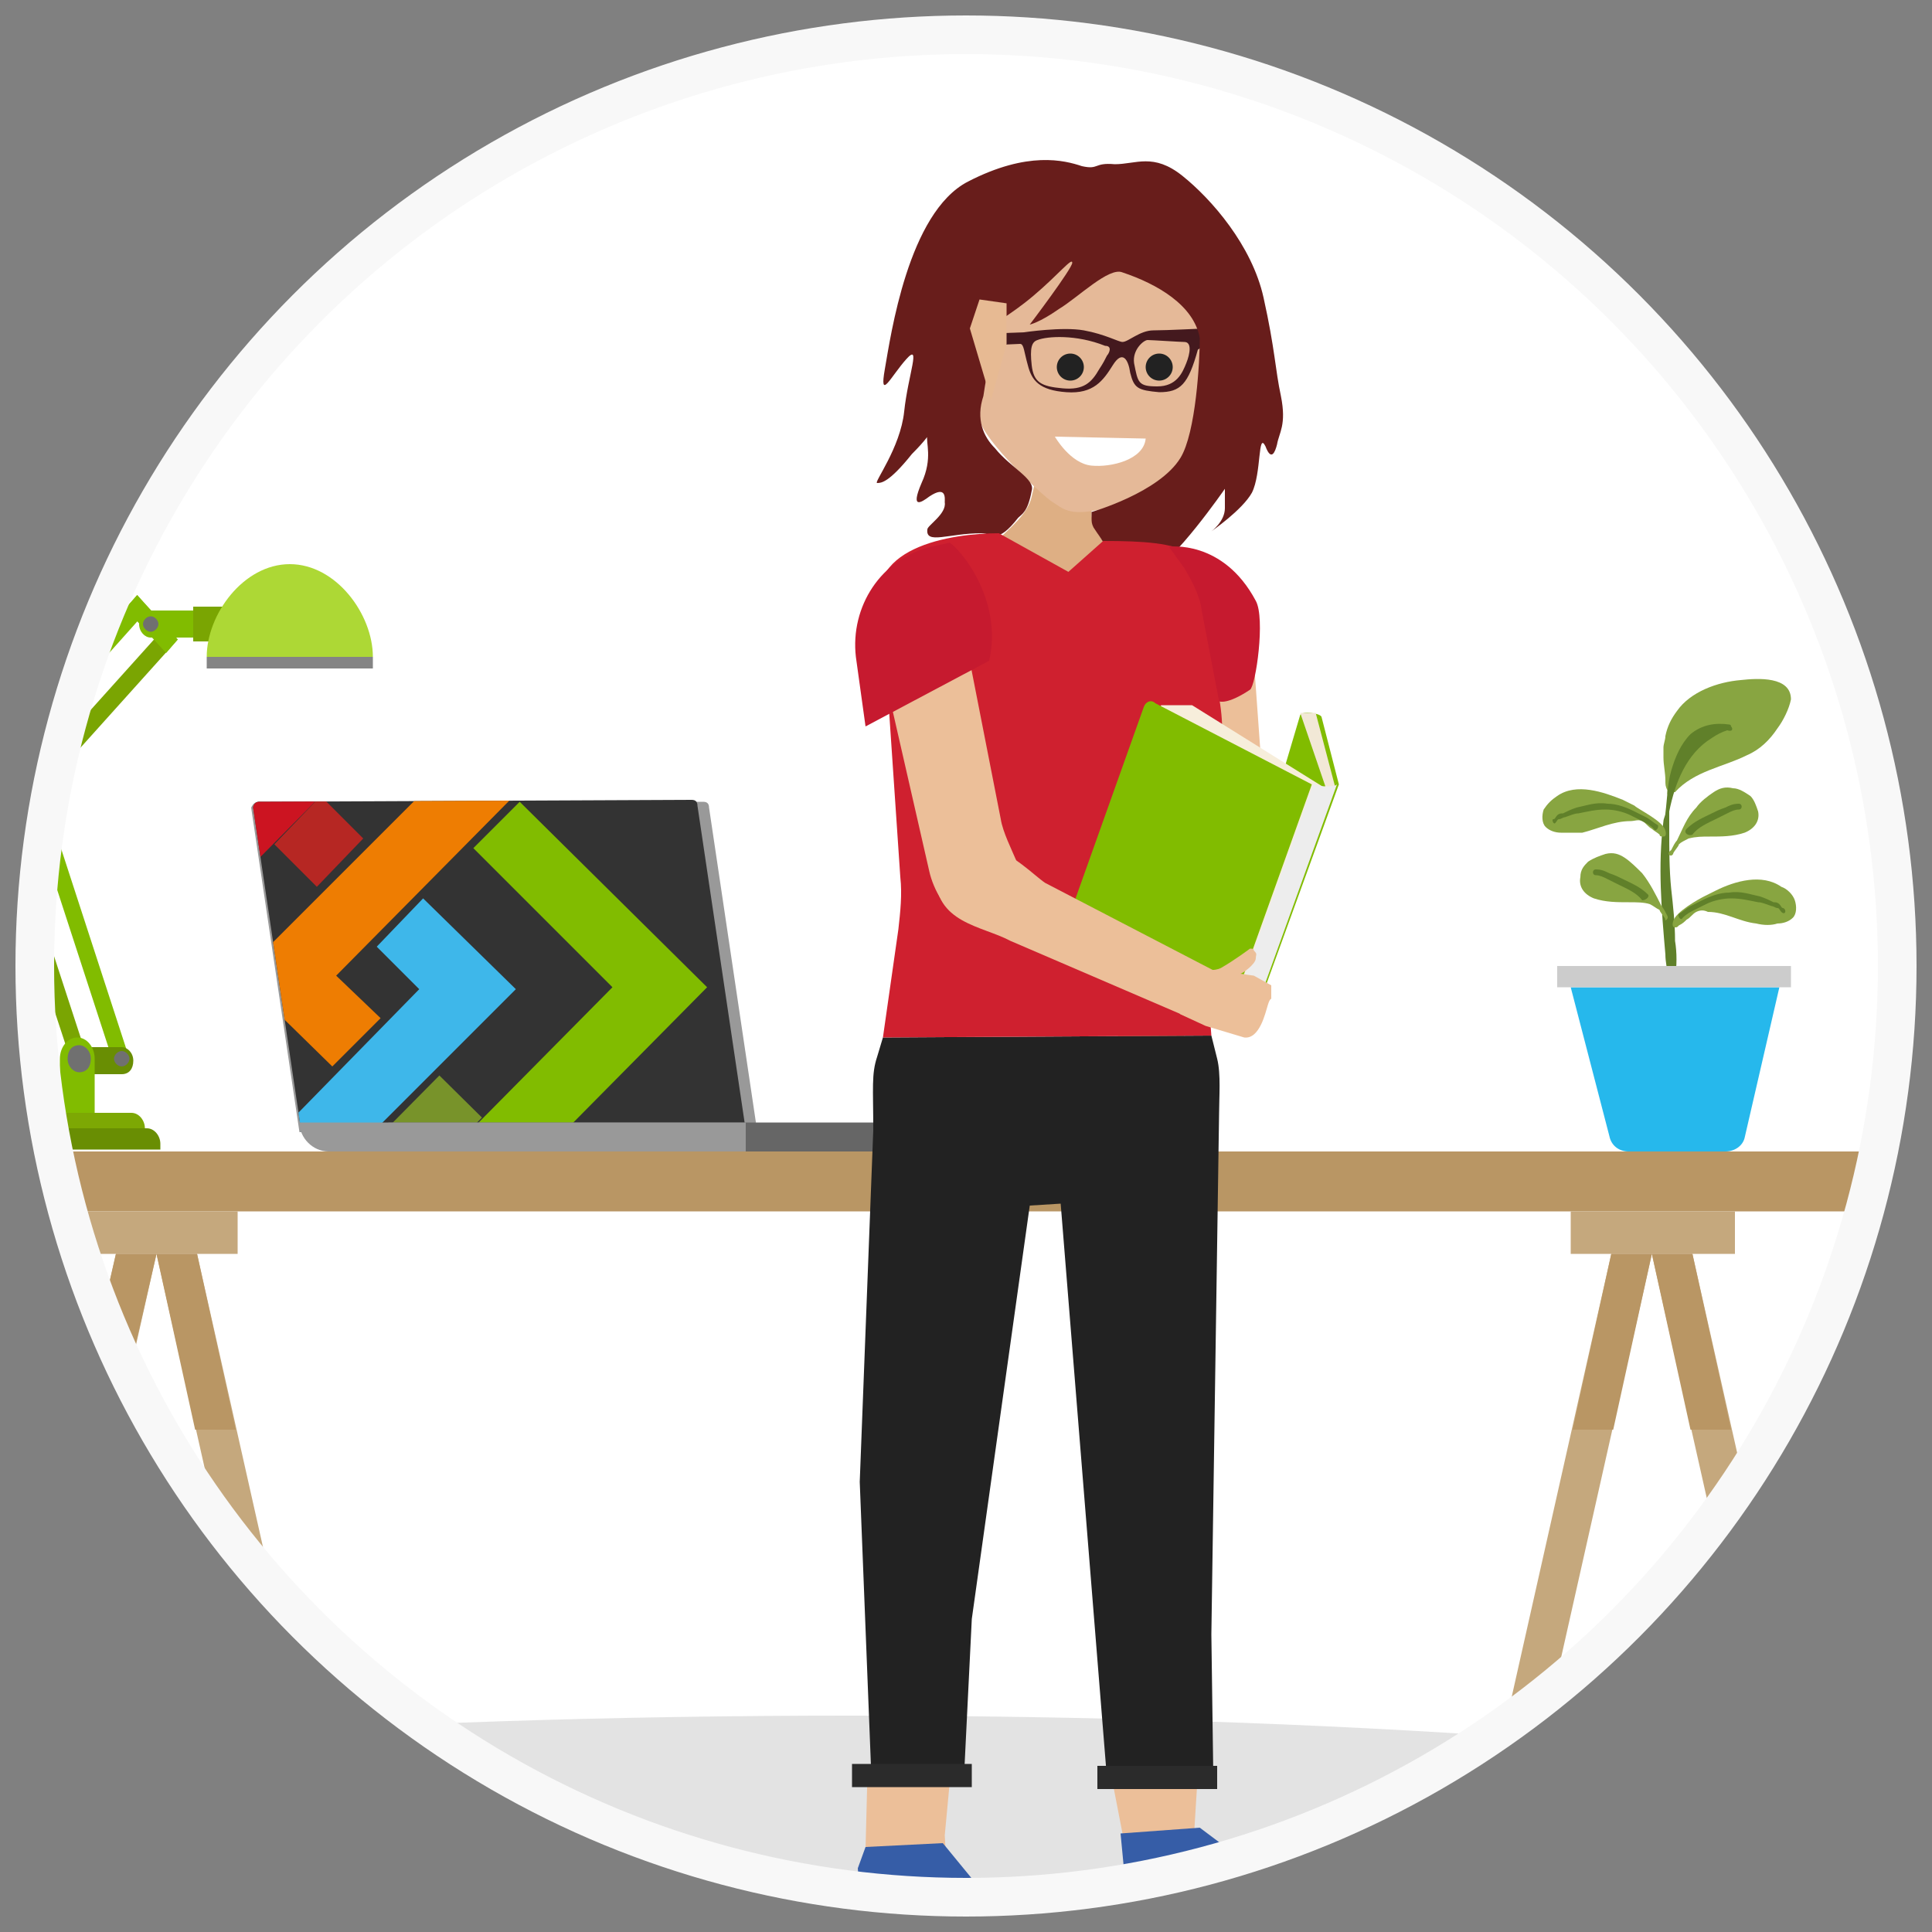 <svg enable-background="new 0 0 100 100" viewBox="0 0 100 100" xmlns="http://www.w3.org/2000/svg" xmlns:xlink="http://www.w3.org/1999/xlink"><rect x="0" y="0" width="100" height="100" fill="#808080" stroke="none"/><defs><clipPath id="a"><circle cx="50" cy="50" r="48.2"/></clipPath><clipPath id="b"><use xlink:href="#d"/></clipPath><clipPath id="c"><path d="m2.5 41.2h34.1v19.2h-34.1z" transform="matrix(1 -.005 .005 1 -.258 .1)"/></clipPath><path id="d" d="m13.4 41.5 22.4-.1c.2 0 .3.1.3.3l2.5 16.8-23 .1-2.5-16.8c0-.1.1-.3.3-.3z"/></defs><circle cx="49.8" cy="50" fill="#fff" r="48.2"/><g clip-path="url(#a)"><ellipse cx="44" cy="97.5" fill="#111" opacity=".12" rx="70.2" ry="8.7"/><path d="m-4.1 59.6h101.8v3.1h-101.8z" fill="#b99664"/><path d="m3.8 62.7h8.5v2.2h-8.5z" fill="#c5a87d"/><path d="m1.3 88.5h13.5v2.2h-13.5z" fill="#b99664"/><path d="m10.2 64.9h-2.1l6.7 29.8h2.1zm-10.9 29.8h2.1l6.7-29.8h-2.1z" fill="#c5a87d"/><path d="m3.9 74h2.1l2.1-9.1h-2.1z" fill="#b99664"/><path d="m10.2 64.9h-2.1l2 9.1h2.1z" fill="#b99664"/><path d="m81.3 62.7h8.5v2.2h-8.5z" fill="#c5a87d"/><path d="m78.7 88.5h13.5v2.2h-13.5z" fill="#b99664"/><path d="m87.6 64.9h-2.1l6.7 29.8h2.1zm-10.9 29.8h2.1l6.7-29.8h-2.1z" fill="#c5a87d"/><path d="m81.4 74h2.1l2-9.1h-2.1z" fill="#b99664"/><path d="m87.6 64.9h-2.1l2 9.1h2.1z" fill="#b99664"/><path d="m52.3 58.4h-16.4c-.6 0-1.1.5-1.1 1.1h18.6c0-.6-.5-1.1-1.1-1.1z" fill="#1d1d1b"/><path d="m13.4 41.5h23c.2 0 .3.1.3.3l2.5 16.8h-23.7l-2.5-16.8c.1-.2.2-.3.4-.3z" fill="#999"/><use fill="#333" xlink:href="#d"/><g clip-path="url(#b)"><path clip-path="url(#c)" d="m24.5 43.9 7.2 7.2-9.2 9.3h4.9l9.2-9.3-9.7-9.6z" fill="#81bc00"/><path clip-path="url(#c)" d="m11.7 41.2-9.2 9.3 9.7 9.7 2.5-2.5-7.3-7.2 9.2-9.3z" fill="#cc1421"/><path clip-path="url(#c)" d="m14.2 43.7 2.2 2.2 2.4-2.5-2.2-2.2z" fill="#b62723"/><path clip-path="url(#c)" d="m21.7 41.2-9.3 9.3 4.8 4.7 2.5-2.5-2.3-2.2 9.2-9.3z" fill="#ee7d02"/><path clip-path="url(#c)" d="m19.5 49 2.2 2.2-9.1 9.3 4.9-.1 9.2-9.2-4.8-4.7z" fill="#3eb7ea"/><path clip-path="url(#c)" d="m20.9 56.5h3.5v3.1h-3.5z" fill="#78932a" transform="matrix(.703 -.711 .711 .703 -34.583 33.295)"/></g><path d="m21.7 59.6h27.9c.8 0 1.5-.7 1.5-1.5h-31c.1.8.8 1.5 1.6 1.5z" fill="#666"/><path d="m17 59.6h21.6v-1.5h-23.1c0 .8.7 1.5 1.5 1.5z" fill="#999"/><path d="m.3 43-.6-.7 8.9-9.9.6.7z" fill="#7aa502"/><path d="m1.3 38.2-.8.3 5.5 16.9.8-.3z" fill="#81bc00"/><path d="m7.5 58.4c0-.4-.3-.8-.7-.8h-5.4c-.4 0-.7.4-.7.8z" fill="#7da804"/><path d="m8.3 59.2c0-.4-.3-.8-.7-.8h-7c-.4 0-.7.4-.7.8v.3h8.4z" fill="#698e03"/><path d="m6.3 55.6c.4 0 .6-.3.6-.7s-.3-.7-.6-.7h-2.2v1.4z" fill="#698e03"/><path d="m-.4 39.7-.8.4 4.9 14.9.8-.3z" fill="#7aa502"/><path d="m-.6 40.8-.6-.7 8.3-9.3.6.7z" fill="#81bc00"/><path d="m9.2 33.1-.6.7-2.1-2.3.6-.7z" fill="#81bc00"/><path d="m7.8 31.6c-.4 0-.6.3-.6.7s.3.7.6.7h2.2v-1.4z" fill="#81bc00"/><path d="m10 31.4h1.7v1.8h-1.7z" fill="#7aa502"/><path d="m10.7 34c0-2.2 1.9-4.8 4.3-4.8s4.3 2.6 4.3 4.8z" fill="#add835"/><path d="m10.7 34h8.6v.6h-8.6z" fill="#848484"/><path d="m3.1 54.8c0-.6.4-1.1.9-1.1s.9.5.9 1.1v2.8h-1.8z" fill="#81bc00"/><path d="m.1 42.4c-.1 0-.2.1-.2.2s.1.2.2.2.2-.1.2-.2-.1-.2-.2-.2zm.8-4.2c-.1 0-.2.1-.2.2s.1.2.2.2.2-.1.2-.2-.1-.2-.2-.2zm6.9-6.3c-.2 0-.4.2-.4.4s.2.4.4.4.4-.2.4-.4-.2-.4-.4-.4zm-8.4 8.1c-.1 0-.2.1-.2.2s.1.2.2.2.2-.1.2-.2-.1-.2-.2-.2zm6.9 14.4c-.2 0-.4.2-.4.4s.2.4.4.4.4-.2.4-.4-.2-.4-.4-.4zm-4.6-13.8c-.1 0-.2.1-.2.2s.1.2.2.2.2-.1.2-.2-.1-.2-.2-.2zm2.4 13.5c-.4 0-.6.3-.6.7s.3.7.6.7c.4 0 .6-.3.6-.7s-.3-.7-.6-.7z" fill="#707070"/><path d="m90.1 35.2c-1.2.1-2.6.6-3.3 1.6-.3.4-.5.8-.6 1.3 0 .2-.1.4-.1.6v.5c0 .4.1.8.1 1.2 0 .2 0 .3.1.5v.2c.1.1.2.1.3 0 0 0 0 0 0-.1h.1c1-1.1 2.5-1.3 3.7-1.9.7-.3 1.2-.8 1.6-1.4.3-.4.6-1 .7-1.5 0-1.2-1.7-1.1-2.6-1z" fill="#88a541"/><path d="m89.6 37.6c0-.1-.1-.1-.1-.1-.7-.1-1.4 0-2 .5-.5.5-.8 1.2-1 1.9s-.2 1.4-.3 2.2c0 .1-.1.3-.1.4-.3 2.3-.1 4.6.1 6.9 0 .4.1.7.1 1.1 0 .1.1.1.1.1 0 .1.3.2.3 0 .1-.6.1-1.3 0-1.9 0-.9-.1-1.8-.2-2.7-.1-1-.1-2-.1-3.1 0-.3 0-.6 0-.9.3-1.5.9-3 2.2-3.8.3-.2.5-.3.8-.4.3.1.3-.1.2-.2z" fill="#60802a"/><path d="m92.9 46.6c-.1-.3-.4-.6-.7-.7-1-.7-2.4-.3-3.4.2-.2.1-.4.2-.6.3s-1.5.8-1.6 1.3c0 0-.1.3.1.3.1 0 .1 0 .2-.1.2-.1.3-.2.4-.3.2-.1.3-.3.5-.4s.4-.1.6 0c.9 0 1.6.5 2.5.6.4.1.8.1 1.1 0 .3 0 .6-.1.8-.3s.2-.6.1-.9z" fill="#88a541"/><path d="m86.3 47.4c-.1-.2-.2-.4-.3-.5-.3-.6-.6-1.2-1-1.7-.3-.3-.6-.6-.9-.8s-.6-.3-1-.2c-.3.1-.6.2-.9.4-.2.2-.4.4-.4.8-.1.5.2.9.7 1.1.6.2 1.2.2 1.8.2.4 0 .8 0 1.1.1.2.1.3.2.5.3 0 .1.3.4.3.5-.1.1.2 0 .1-.2z" fill="#88a541"/><path d="m92.3 47c-.1 0-.1-.1-.2-.2s-.2-.1-.3-.1c-.2-.1-.4-.2-.7-.3-.5-.1-1-.3-1.6-.2-.5 0-1 .2-1.4.4-.2.1-.4.2-.6.3s-.4.3-.6.4c-.1.1.1.4.2.2.2-.2.4-.3.6-.4s.4-.2.6-.3c.4-.2.9-.3 1.3-.3.5 0 .9.1 1.4.2.2 0 .4.1.7.2.1 0 .2.1.3.1s.1.1.2.2c.2.2.3-.1.1-.2z" fill="#60802a"/><path d="m80 42.8c.2.2.5.3.8.3h1.1c.8-.2 1.6-.6 2.5-.6.2 0 .4-.1.6 0s.3.3.5.4c.1.1.3.2.4.3 0 .1.1.1.2.1.2 0 .1-.3.1-.3-.1-.5-1.4-1.1-1.6-1.3-.2-.1-.4-.2-.6-.3-1-.4-2.4-.9-3.4-.2-.3.2-.5.4-.7.7-.1.3-.1.7.1.9z" fill="#88a541"/><path d="m80.4 42.4c.1 0 .1-.1.2-.2s.2-.1.3-.1c.2-.1.4-.2.7-.3.5-.1 1-.3 1.6-.2.5 0 1 .2 1.4.4l.6.3c.2.1.4.3.6.4.1.1-.1.4-.2.2-.2-.2-.4-.3-.6-.4s-.4-.2-.6-.3c-.4-.2-.9-.3-1.3-.3-.5 0-.9.1-1.4.2-.2 0-.4.1-.7.2-.1 0-.2.1-.3.1s-.1.1-.2.2-.2-.2-.1-.2z" fill="#60802a"/><path d="m85.3 46.3c-.4-.4-.9-.6-1.3-.8-.2-.1-.4-.2-.7-.3-.2-.1-.4-.2-.7-.2-.2 0-.2.3 0 .3s.4.1.6.2l.6.3c.4.2.9.4 1.2.8.2 0 .4-.2.3-.3z" fill="#60802a"/><path d="m86.6 44.2c0-.1.3-.4.3-.5.1-.1.3-.2.5-.3.4-.1.7-.1 1.1-.1.6 0 1.2 0 1.8-.2.5-.2.8-.6.7-1.1-.1-.3-.2-.6-.4-.8-.3-.2-.6-.4-.9-.4-.4-.1-.7 0-1 .2s-.7.5-.9.8c-.5.5-.7 1.1-1 1.7-.1.1-.2.3-.3.5-.3.2 0 .4.1.2z" fill="#88a541"/><path d="m87.3 42.9c.4-.4.9-.6 1.3-.8.2-.1.4-.2.7-.3.2-.1.4-.2.7-.2.2 0 .2.3 0 .3s-.4.1-.6.2-.4.2-.6.3c-.4.2-.9.4-1.2.8-.2.1-.5-.1-.3-.3z" fill="#60802a"/><path d="m89.3 59.6h-5c-.5 0-.9-.3-1-.8l-2-7.7h10.8l-1.8 7.8c-.1.4-.5.7-1 .7z" fill="#26b8ec"/><path d="m80.6 50h12.1v1.1h-12.1z" fill="#ccc"/><path d="m56.1 58.5 3.9-10.8c.2-.7.1-2.1.9-3.3.6-1 1.9-1.4 3-.9.9 2.6-.2 4.3-.7 5.9l-3.9 8.6z" fill="#ecbf99"/><path d="m53.3 62.4-3 21.4-.4 8.1h-4.8l-.6-15.2.7-18.2c0-2.2-.1-2.9.2-3.8l.3-1 17-.1.3 1.2c.2.8.1 2 .1 2.8l-.4 27 .1 7.3-.9.2h-4.6l-2.4-29.8" fill="#222"/><path d="m64.7 31.4 1.1 15.3-2.1 1.4-1.6-.4-1.5-14.2c-.7-1.5-.7-2.7.9-2.8l.9-.2c1-.2 1.3 0 2.3.9z" fill="#ecbf99"/><path d="m57.9 30.2-.1-1.2c-.4-.6-1.3-1.6-1.3-2.4v-.8l-2.8-1.4-.3 1.3c-.2.9-1.1 1.6-1.7 2.2l.1 1z" fill="#deaf84"/><path d="m63.9 16.6s-1.5 6.5-2 7c-.6.5-3.7 2.6-5.1 2.8-1.5.3-1.8-.1-2.3-.4s-3.6-3.2-3.8-4.3c-.2-1.2-.4-4.8-.3-5.3.1-.6 4.4-3.3 4.8-4.5s2-1.1 2.8-.7c.7.4 4.2 2.2 5.9 5.4z" fill="#e5b998"/><path d="m62.4 17c-.1 0-2 .1-2.7.1s-1.3.6-1.6.6c-.2 0-.9-.4-2-.6s-3.1.1-3.1.1l-2.7.1.3.6s2.1-.1 2.2-.1c.2 0 .2.4.4 1.1.2.8.6 1.3 2 1.4s1.9-.6 2.4-1.4.8-.3.9.4c.2.8.4.9 1.5 1 1.1 0 1.5-.4 2-2.2 0 0 .3-.2.4-.3.2 0 .2-.7 0-.8zm-5.1 1.4c-.1.2-.2.4-.4.7-.4.7-.8 1.1-1.9 1s-1.5-.3-1.6-1.2 0-1.2.3-1.3c.5-.2 2-.3 3.5.3.4 0 .2.4.1.5zm4.1.4c-.2.5-.5 1.2-1.5 1.2s-1-.2-1.2-1.2c-.1-.7.5-1.2.7-1.2s1.7.1 1.9.1c.4 0 .3.6.1 1.1z" fill="#44191e"/><path d="m56.5 26.5s3.5-1 4.6-2.8c.8-1.3 1-5 1-6.2-.3-1.7-2.2-2.8-4-3.4-.7-.3-2.3 1.3-3.3 1.9-1 .7-1.5.8-1.5.8s2.2-2.9 2.2-3.2-.7.6-2 1.7-2 1.3-2 1.7-.4 2.1-.6 3.5c-.4 1.2 0 2.1.6 2.7.8 1 2.1 1.6 1.9 2.2-.2 1.1-.5 1.2-.7 1.4-1.1 1.4-1.3.8-1.9.8-1.7 0-2.9.6-2.8-.2 0-.2 1-.8.9-1.4 0-.2.1-.9-.8-.3-.4.3-1 .7-.4-.7.6-1.3.2-2.1.3-2.5s.6-.4-.8 1c-1.2 1.5-1.6 1.5-1.8 1.5s1.2-1.8 1.4-3.7.9-3.6.1-2.7-1.4 2.2-1.1.5 1.2-8.1 4.3-9.7 5-1.1 5.9-.8c.9.2.6-.2 1.7-.1 1.1 0 2-.6 3.5.6s3.6 3.6 4.2 6.3.6 3.7.9 5.1c.3 1.5-.1 1.9-.2 2.5-.1.4-.3.9-.6.1-.4-.8-.2 1.4-.7 2.4-.5.9-2.1 2-2.1 2s.7-.5.7-1.2 0-1 0-1-2.7 3.9-3.8 4.2-.7.5-.5-.7c-.2-.2-.7-.2-.7-.2-1.3 1.2-.6.9-1 0-.3-.6-.6-1-.6-1l-.2-.3c-.1-.2-.1-.3-.1-.5z" fill="#681d1b"/><path d="m59.3 22.7-4.7-.1s.8 1.4 1.9 1.5c1 .1 2.7-.3 2.8-1.4z" fill="#fff"/><path d="m52.1 17.8v-2.1l-1.4-.2-.5 1.5 1.1 3.7z" fill="#e7ba93"/><circle cx="60" cy="19" fill="#222" r=".7"/><circle cx="55.4" cy="19" fill="#222" r=".7"/><path d="m45.7 32.1c-1.3-3.8 3.6-4.5 6-4.5l3.6 2 1.8-1.6c4.2 0 6 .4 5.9 4.1v3.5c.7 3.2-.2 4.6-.4 6.8l-.4 4.8.5 6.4-17 .1.8-5.6c.1-.9.2-1.8.1-2.7z" fill="#cf202f"/><path d="m64.8 53-1-4.2 3.5-11.8c.1-.2 1-.1 1.1.1l.9 3.5z" fill="#81bc00"/><path d="m69.1 40.7-1-3.8h-.2c-.1 0-.3 0-.4 0h-.1-.1l1.3 3.8-4.4 12.1h.5z" fill="#f2e8d6"/><path d="m60.1 36.5h1.6l6.9 4.3-4.2 11.7-8.3-4.8z" fill="#f7eedb"/><path d="m63.5 52.9-8.2-4.3c-.2-.1-.3-.3-.2-.5l4.1-11.5c.1-.3.4-.4.6-.2l8.1 4.2z" fill="#81bc00"/><path d="m69.2 40.6c-.1.1-.3.1-.6.1s-.6-.1-.6-.2l-4.4 12.3c0 .1.3.2.6.2.4 0 .6-.1.6-.2z" fill="#ededed"/><g fill="#ecbf99"><path d="m46.5 29.5c1.5-.8 2.8 1.1 3.3 2.7l2 10.2c.2 1.3 1.8 3.6 1.2 4.2-.5.6-1.7.8-3.1.8-.9 0-1.6-1.4-1.8-2.3l-2.9-12.7c-.3-1.1.2-2.3 1.3-2.9z"/><path d="m64.3 51-10.2-5.3c-.6-.4-1.6-1.5-3-1.9-1.1-.3-2.3.3-2.7 1.4 0 2.6 2.4 2.7 3.9 3.5l9.3 4z"/><path d="m44.8 95.7.8 1.5 3.4-.5-.1-1.7.3-3.2h-4.3z"/><path d="m62 91.8-.2 3.2 1.2 1.4-4.6.4-.3-1.9-.6-3.1z"/></g><path d="m51.2 34.2-6.4 3.4-.5-3.6c-.3-2.6 1.3-5.1 3.9-5.7l.9-.2c.1-.2 2.9 2.6 2.1 6.1z" fill="#c61a2f"/><path d="m60.5 28.3s2.8-.4 4.5 2.8c.5.9 0 4.4-.3 4.6-1.2.8-1.6.6-1.6.6l-.9-4.7c-.1-.8-.5-1.5-.9-2.2z" fill="#c61a2f"/><path d="m64.4 53.7c.8.1 1.1-1.3 1.2-1.6 0 0 .1-.4.2-.4v-.7l-.9-.5-.7-.1c.1 0 .8-.5.8-.8 0-.2.1-.2-.1-.4 0-.1-.1-.1-.2-.1 0 0-.8.6-1.5 1-.4.2-.7 0-.9.3-.3.3-.3.7-.4 1-.1.4-1.2.7-.8 1.1l1.3.6z" fill="#ecbf99"/><path d="m63 92.6h-6.2v-1.2h6.2z" fill="#2b2b2b"/><path d="m50.3 92.5h-6.2v-1.2h6.2z" fill="#2b2b2b"/><path d="m62.1 94.6 4 3c.5.3.3 1-.2 1.2l-2.1.7c-.4.1-.9.1-1.3-.1l-3.6-1.6c-.3-.2-.6-.5-.7-.8l-.2-2.1z" fill="#365da7"/><path d="m48.8 95.4 3.2 3.9c.4.4.1 1.1-.5 1.1l-2.2.2c-.5 0-.9-.1-1.3-.4l-3.1-2.5c-.3-.2-.5-.6-.5-1l.4-1.1z" fill="#365da7"/></g><circle cx="50" cy="50" fill="none" r="48.2" stroke="#f8f8f8" stroke-miterlimit="10" stroke-width="2"/></svg>